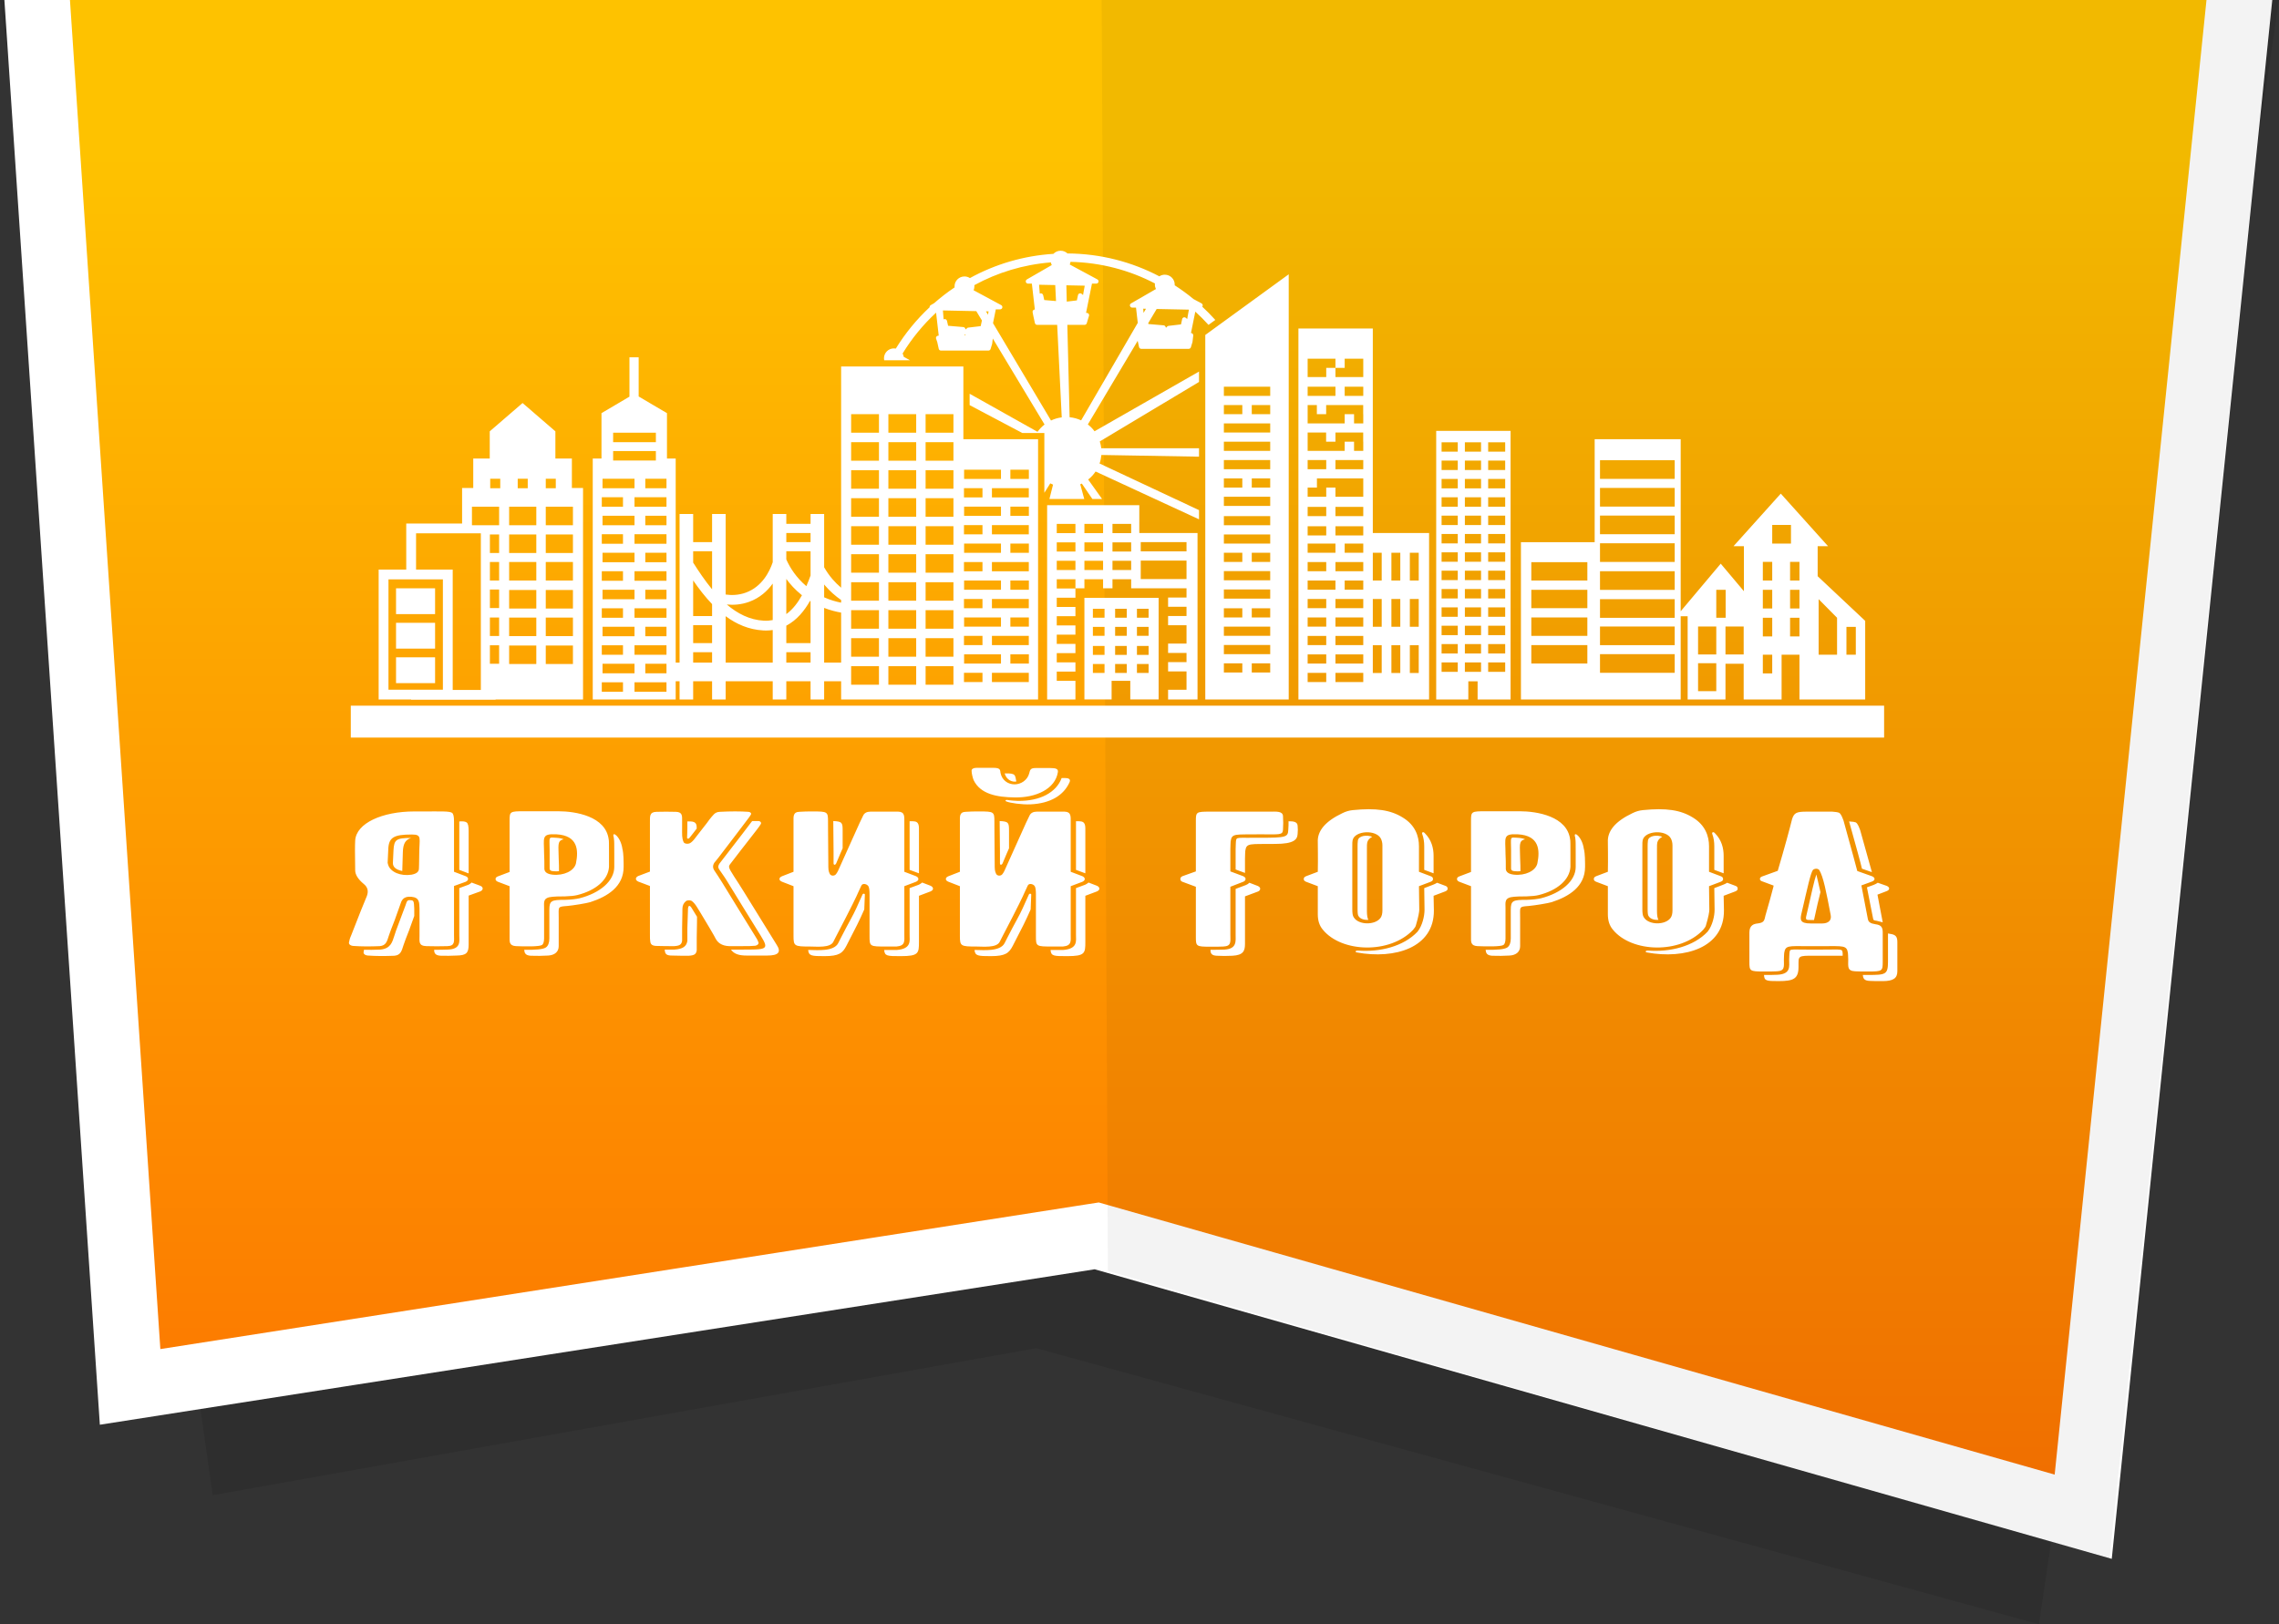 <svg width="209" height="149" viewBox="0 0 209 149" fill="none" xmlns="http://www.w3.org/2000/svg">
<rect x="0" y="0" width="209" height="149" fill="#333333" stroke="none"/>
<path d="M19.507 137.159L0 0H209L186.985 149L95.025 123.673L19.507 137.159Z" fill="black" fill-opacity="0.1"/>
<path d="M11.931 127.225L3.208 -3H205.675L191.045 139.135L101.209 113.551L100.576 113.371L99.924 113.472L11.931 127.225Z" fill="url(#paint0_linear_1273_22953)" stroke="white" stroke-width="6"/>
<path d="M193.458 143L101.602 116.587L101 -6H209L193.458 143Z" fill="black" fill-opacity="0.05"/>
<path fill-rule="evenodd" clip-rule="evenodd" d="M81.085 33.048C81.073 32.989 81.067 32.927 81.067 32.864C81.067 32.364 81.475 31.959 81.977 31.959C82.037 31.959 82.096 31.964 82.153 31.975C83.013 30.577 84.057 29.303 85.251 28.186C85.245 28.108 85.284 28.033 85.355 27.992L85.66 27.815C86.255 27.292 86.884 26.807 87.544 26.363C87.54 26.331 87.539 26.299 87.539 26.266C87.539 25.765 87.946 25.36 88.449 25.36C88.633 25.36 88.805 25.414 88.948 25.508C91.243 24.247 93.84 23.462 96.603 23.287C96.769 23.11 97.006 23 97.268 23C97.511 23 97.733 23.095 97.896 23.25C100.936 23.269 103.801 24.025 106.319 25.348C106.463 25.254 106.634 25.199 106.819 25.199C107.322 25.199 107.73 25.605 107.73 26.106C107.73 26.127 107.729 26.149 107.727 26.171C108.329 26.559 108.907 26.982 109.457 27.436L110.186 27.828C110.271 27.874 110.313 27.968 110.289 28.061C110.282 28.088 110.271 28.112 110.255 28.133C110.673 28.52 111.072 28.926 111.452 29.35L110.828 29.803C110.445 29.379 110.041 28.973 109.618 28.588L109.22 30.55L109.227 30.55C109.287 30.551 109.339 30.575 109.379 30.621C109.419 30.667 109.436 30.721 109.429 30.781L109.363 31.341C109.362 31.353 109.36 31.366 109.357 31.378C109.356 31.384 109.354 31.389 109.353 31.393L109.214 31.853C109.187 31.942 109.108 32 109.015 32H104.663C104.564 32 104.481 31.934 104.459 31.838L104.333 31.266L99.763 38.936C99.996 39.116 100.203 39.326 100.378 39.562L109.958 34.084V35.038L100.859 40.493C100.923 40.694 100.969 40.904 100.993 41.12H109.958V41.892L101.002 41.737C100.979 42.009 100.924 42.271 100.838 42.52L109.958 46.796V47.639L100.473 43.254C100.287 43.533 100.057 43.782 99.794 43.99L101.066 45.772H100.177L99.21 44.36C99.163 44.383 99.115 44.405 99.067 44.426L99.433 45.772H96.24L96.571 44.457C96.484 44.422 96.399 44.383 96.317 44.341L95.774 45.206V44.004L95.778 43.997L95.774 43.994V39.72H93.753L88.922 37.164V36.12L95.148 39.612C95.33 39.359 95.547 39.133 95.793 38.941L91.046 31.056L90.993 31.501C90.992 31.514 90.99 31.526 90.987 31.539C90.986 31.544 90.984 31.549 90.983 31.554L90.844 32.013C90.817 32.102 90.738 32.16 90.645 32.16H86.292C86.194 32.16 86.11 32.094 86.089 31.998L85.952 31.378L85.845 31.07C85.822 31.005 85.832 30.94 85.871 30.883C85.91 30.827 85.969 30.796 86.038 30.795L86.088 30.794L85.845 28.681C84.657 29.78 83.622 31.041 82.775 32.428C82.826 32.52 82.861 32.621 82.877 32.728L83.446 33.048H81.085ZM167.108 87.109H165.714C164.051 87.109 164.158 87.021 164.105 87.444C164.105 87.532 164.078 87.797 164.078 88.008C164.078 88.643 164.266 89.348 163.005 89.418C162.71 89.436 162.308 89.436 161.772 89.436C161.799 89.982 161.986 90 163.113 90C164.48 90 164.936 89.788 164.936 88.696V88.308C164.936 87.585 165.097 87.674 167.055 87.674H168.985V87.444C168.932 87.021 169.012 87.109 167.108 87.109ZM172.659 88.22V85.541C172.659 85.03 172.498 84.853 171.989 84.783C171.533 84.713 171.345 84.589 171.292 84.29L170.702 81.223L171.667 80.87C171.801 80.817 171.908 80.747 171.908 80.623C171.908 80.518 171.801 80.43 171.667 80.377L170.326 79.901C170.299 79.76 169.87 78.209 169.066 75.283C168.958 75.001 168.851 74.684 168.664 74.56C168.529 74.507 168.315 74.472 168.02 74.455H165.687C164.748 74.455 164.534 74.56 164.346 75.142C164.105 76.111 163.676 77.698 163.032 79.883L161.664 80.377C161.477 80.43 161.396 80.518 161.396 80.623C161.396 80.747 161.477 80.817 161.664 80.87L162.657 81.24C162.657 81.258 162.63 81.311 162.63 81.364C162.496 81.875 162.201 82.985 161.906 83.972C161.799 84.466 161.772 84.642 161.182 84.713C160.86 84.748 160.431 84.853 160.431 85.541V88.22C160.431 89.084 160.458 89.119 161.772 89.119C162.308 89.119 162.684 89.119 162.952 89.101C163.703 89.066 163.595 88.678 163.595 88.008C163.595 87.779 163.622 87.462 163.622 87.427C163.729 86.704 164.024 86.792 165.714 86.792H167.108C169.066 86.792 169.361 86.704 169.468 87.427C169.468 87.462 169.495 87.779 169.495 88.008C169.495 88.678 169.388 89.066 170.138 89.101C170.407 89.119 170.782 89.119 171.318 89.119C172.632 89.119 172.659 89.084 172.659 88.22ZM167.108 84.713H166.062C165.017 84.713 165.07 84.342 165.231 83.69C165.767 81.381 166.036 80.13 166.25 79.813C166.357 79.689 166.679 79.619 166.84 79.813C167.215 80.43 167.484 81.822 167.886 83.937C167.993 84.448 167.645 84.713 167.108 84.713ZM165.714 83.743C165.553 84.378 165.553 84.395 166.062 84.395H166.357C166.599 83.302 166.786 82.439 166.947 81.84C166.786 81.082 166.625 80.465 166.572 80.218C166.384 80.729 166.143 81.875 165.714 83.743ZM171.211 81.399L171.774 84.254C171.801 84.413 171.828 84.43 172.096 84.466L172.659 84.607L172.176 82.069L173.008 81.751C173.142 81.698 173.249 81.628 173.249 81.505C173.249 81.399 173.142 81.311 173.008 81.258L172.203 80.976C172.016 81.117 171.721 81.223 171.211 81.399ZM173.33 85.664C173.249 85.647 173.196 85.647 173.142 85.629V88.22C173.142 89.401 172.927 89.436 171.318 89.436H170.836C170.862 89.771 170.97 89.965 171.479 89.982C171.747 90 172.123 90 172.659 90C173.625 90 174 89.736 174 89.101V86.422C174 85.911 173.839 85.735 173.33 85.664ZM170.192 75.442C170.085 75.406 169.951 75.371 169.575 75.353C170.246 77.751 170.648 79.213 170.755 79.689L171.667 80.007L170.594 76.164C170.487 75.882 170.38 75.565 170.192 75.442ZM156.194 85.294C156.328 85.135 156.436 84.994 156.462 84.836C156.677 84.113 156.757 83.655 156.757 83.461L156.73 81.293L157.803 80.888C157.964 80.817 158.018 80.747 158.018 80.641C158.018 80.518 157.964 80.43 157.803 80.377L156.73 79.971V77.627C156.73 76.693 156.382 75.688 155.256 75.001C154.129 74.296 152.789 74.102 150.67 74.314C150.321 74.349 150.026 74.437 149.705 74.596C148.149 75.336 147.398 76.217 147.452 77.257C147.452 77.751 147.479 78.685 147.452 79.971L146.379 80.377C146.219 80.447 146.165 80.518 146.165 80.641C146.165 80.747 146.219 80.817 146.379 80.888L147.452 81.293V83.866C147.452 84.43 147.586 84.889 147.908 85.276C149.624 87.391 154.076 87.532 156.194 85.294ZM150.751 84.148C150.643 84.007 150.616 83.743 150.616 83.391V77.645C150.616 77.363 150.616 77.186 150.643 77.081C150.831 76.182 152.815 76.076 153.244 76.94C153.325 77.116 153.378 77.31 153.378 77.557V83.514C153.378 83.796 153.325 84.025 153.218 84.184C152.735 84.889 151.18 84.871 150.751 84.148ZM151.957 83.602V77.856C151.957 77.574 151.957 77.398 151.984 77.292C152.038 77.063 152.199 76.887 152.44 76.763C151.984 76.57 151.18 76.64 151.126 77.116C151.099 77.363 151.099 77.433 151.099 77.645V83.391C151.099 83.761 151.126 83.955 151.18 84.025C151.34 84.307 151.743 84.413 152.091 84.378C152.011 84.254 151.957 83.972 151.957 83.602ZM158.071 80.112V78.508C158.071 77.803 157.884 77.046 157.267 76.429C157.133 76.27 156.972 76.341 157.025 76.499C157.16 76.852 157.213 77.239 157.213 77.627V79.795L158.071 80.112ZM159.144 81.258L158.393 80.976C158.286 81.046 158.179 81.099 158.045 81.152L157.213 81.469L157.24 83.461C157.24 84.007 157.052 84.906 156.596 85.47C155.309 86.828 153.137 87.356 151.126 87.198C150.911 87.18 150.831 87.339 151.045 87.374C154.505 88.008 158.125 86.951 158.098 83.514L158.071 82.174L159.144 81.769C159.305 81.699 159.358 81.628 159.358 81.522C159.358 81.399 159.305 81.311 159.144 81.258ZM138.576 79.707C138.603 79.848 138.683 79.901 138.925 79.918C139.086 79.936 139.273 79.936 139.434 79.918C139.434 79.125 139.434 79.689 139.407 78.773C139.407 77.609 139.22 77.116 139.863 76.993C139.675 76.904 139.434 76.869 139.166 76.852C138.415 76.816 138.576 76.711 138.576 78.015V79.707ZM144.69 76.64C144.502 76.464 144.395 76.499 144.422 76.675C144.449 76.781 144.476 76.887 144.476 76.993C144.502 77.134 144.502 77.469 144.502 78.332V79.531C144.502 80.817 143.189 81.928 141.311 82.403C140.989 82.474 140.587 82.527 140.024 82.545H139.997C138.737 82.545 138.549 82.615 138.549 83.461V86.087C138.549 86.475 138.442 86.775 138.227 86.916C137.959 87.092 137.289 87.145 136.243 87.127C136.27 87.427 136.35 87.638 136.833 87.674C137.396 87.691 137.932 87.691 138.442 87.656C139.032 87.621 139.407 87.321 139.407 86.792V84.201C139.407 83.161 139.273 83.179 140.185 83.109C140.775 83.056 141.955 82.862 142.304 82.756C143.886 82.245 145.361 81.329 145.361 79.531V79.213C145.361 78.385 145.28 77.944 145.253 77.891C145.173 77.31 144.931 76.869 144.69 76.64ZM137.879 86.686C137.986 86.616 138.066 86.404 138.066 86.087V83.32C138.066 82.756 137.932 82.333 138.844 82.263C138.978 82.245 139.381 82.227 139.997 82.227C140.48 82.21 140.855 82.174 141.124 82.104C142.813 81.681 143.939 80.712 144.02 79.531V78.332C144.02 77.504 144.02 77.063 143.993 77.01C143.725 74.878 140.963 74.419 139.354 74.419H137.825H136.27C134.929 74.419 134.902 74.437 134.902 75.301V79.989L133.83 80.394C133.696 80.447 133.615 80.518 133.615 80.641C133.615 80.747 133.696 80.835 133.83 80.888L134.902 81.293V85.946C134.902 86.369 134.849 86.757 135.492 86.792C136.323 86.828 137.637 86.845 137.879 86.686ZM139.193 76.534C141.177 76.64 141.231 77.997 140.989 79.196C140.829 79.901 139.863 80.341 138.844 80.236C138.362 80.183 138.12 80.007 138.093 79.725C138.093 78.597 138.093 79.319 138.066 78.314C138.066 76.852 137.772 76.464 139.193 76.534ZM129.593 85.294C129.727 85.135 129.834 84.994 129.861 84.836C130.076 84.113 130.156 83.655 130.156 83.461L130.129 81.293L131.202 80.888C131.363 80.817 131.416 80.747 131.416 80.641C131.416 80.518 131.363 80.43 131.202 80.377L130.129 79.971V77.627C130.129 76.693 129.78 75.688 128.654 75.001C127.528 74.296 126.187 74.102 124.069 74.314C123.72 74.349 123.425 74.437 123.103 74.596C121.548 75.336 120.797 76.217 120.851 77.257C120.851 77.751 120.878 78.685 120.851 79.971L119.778 80.377C119.617 80.447 119.564 80.518 119.564 80.641C119.564 80.747 119.617 80.817 119.778 80.888L120.851 81.293V83.866C120.851 84.43 120.985 84.889 121.307 85.276C123.023 87.391 127.474 87.532 129.593 85.294ZM124.149 84.148C124.042 84.007 124.015 83.743 124.015 83.391V77.645C124.015 77.363 124.015 77.186 124.042 77.081C124.23 76.182 126.214 76.076 126.643 76.94C126.724 77.116 126.777 77.31 126.777 77.557V83.514C126.777 83.796 126.724 84.025 126.616 84.184C126.133 84.889 124.578 84.871 124.149 84.148ZM132.543 81.258L131.792 80.976C131.684 81.046 131.577 81.099 131.443 81.152L130.612 81.469L130.639 83.461C130.639 84.007 130.451 84.906 129.995 85.47C128.708 86.828 126.536 87.356 124.525 87.198C124.31 87.18 124.23 87.339 124.444 87.374C127.903 88.008 131.524 86.951 131.497 83.514L131.47 82.174L132.543 81.769C132.703 81.699 132.757 81.628 132.757 81.522C132.757 81.399 132.703 81.311 132.543 81.258ZM131.47 80.112V78.508C131.47 77.803 131.282 77.046 130.665 76.429C130.531 76.27 130.37 76.341 130.424 76.499C130.558 76.852 130.612 77.239 130.612 77.627V79.795L131.47 80.112ZM125.356 83.602V77.856C125.356 77.574 125.356 77.398 125.383 77.292C125.436 77.063 125.597 76.887 125.839 76.763C125.383 76.57 124.578 76.64 124.525 77.116C124.498 77.363 124.498 77.433 124.498 77.645V83.391C124.498 83.761 124.525 83.955 124.578 84.025C124.739 84.307 125.141 84.413 125.49 84.378C125.409 84.254 125.356 83.972 125.356 83.602ZM118.169 75.336C118.169 75.583 118.169 75.847 118.143 76.129C118.116 76.781 117.955 76.852 115.595 76.852C113.423 76.887 113.396 76.728 113.342 77.186C113.342 77.328 113.316 77.539 113.316 77.874V79.76L114.174 80.077V78.755C114.174 78.403 114.201 78.174 114.201 78.05C114.308 77.292 114.63 77.451 116.936 77.416C118.679 77.416 118.974 77.01 119.001 76.499C119.027 76.076 119.027 76.164 119.001 75.741C118.974 75.371 118.598 75.336 118.169 75.336ZM115.354 81.275L114.576 80.976C114.496 81.064 114.388 81.135 114.254 81.188L113.316 81.54V85.717C113.316 86.334 113.45 87.039 112.297 87.109C111.868 87.127 111.438 87.127 111.009 87.127C111.009 87.444 111.09 87.656 111.599 87.674C112.243 87.691 112.323 87.709 113.021 87.674C114.013 87.621 114.174 87.233 114.174 86.598V82.227L115.354 81.787C115.488 81.734 115.568 81.646 115.568 81.522C115.568 81.416 115.488 81.346 115.354 81.275ZM112.189 86.828C112.94 86.792 112.833 86.404 112.833 85.735V81.346L114.013 80.888C114.147 80.835 114.227 80.747 114.227 80.623C114.227 80.518 114.147 80.447 114.013 80.377L112.833 79.936V77.874C112.833 77.521 112.86 77.292 112.86 77.169C112.967 76.411 113.289 76.57 115.595 76.534C117.338 76.534 117.633 76.623 117.66 76.111C117.687 75.688 117.687 75.283 117.66 74.86C117.633 74.384 117.016 74.455 116.426 74.455H110.929C109.722 74.455 109.669 74.49 109.669 75.283V79.936L108.435 80.377C108.301 80.447 108.247 80.518 108.247 80.623C108.247 80.747 108.301 80.835 108.435 80.888L109.669 81.346V85.946C109.669 86.81 109.695 86.845 111.009 86.845C111.546 86.845 111.921 86.845 112.189 86.828ZM91.112 70.436H90.174H89.557C89.262 70.436 89.101 70.542 89.101 70.701C89.101 70.947 89.209 71.37 89.289 71.564C89.906 72.851 91.434 73.133 93.07 73.15C95.001 73.186 96.771 72.375 97.012 70.841C97.066 70.542 96.851 70.454 96.315 70.454H94.974C94.491 70.454 94.465 70.63 94.384 70.947C94.223 71.564 93.633 71.952 93.043 71.952C92.427 71.952 91.89 71.564 91.756 70.912C91.703 70.683 91.81 70.436 91.112 70.436ZM94.518 73.785C96.342 73.697 97.549 72.957 98.085 71.758C98.219 71.458 97.978 71.37 97.656 71.37H97.361C96.878 72.692 95.376 73.503 93.338 73.468C93.231 73.468 92.614 73.432 92.346 73.379C92.239 73.362 92.132 73.468 92.293 73.52C92.614 73.662 93.714 73.82 94.518 73.785ZM94.357 82.051L93.794 83.302C93.526 83.919 93.016 84.765 92.4 85.981L92.132 86.51C91.729 87.321 90.12 87.145 89.53 87.145H89.37C89.423 87.691 89.691 87.709 90.871 87.709C92.212 87.709 92.534 87.427 92.882 86.757C93.741 85.1 94.089 84.413 94.518 83.426L94.572 82.069C94.572 81.963 94.411 81.945 94.357 82.051ZM91.944 79.196L92.346 78.244L92.534 77.821V76.217C92.534 75.477 92.507 75.353 91.676 75.318L91.703 78.191V79.196C91.703 79.372 91.864 79.372 91.944 79.196ZM98.675 75.336V79.795L99.533 80.112V76.323C99.533 75.776 99.587 75.336 98.97 75.336H98.675ZM93.204 71.688C93.07 71.141 93.231 70.912 92.132 70.947C92.319 71.599 92.882 71.758 93.204 71.688ZM100.606 81.258L99.828 80.958C99.747 81.029 99.64 81.099 99.533 81.152L98.675 81.469V85.752C98.675 86.299 98.862 87.039 97.495 87.145H96.342C96.395 87.709 96.61 87.709 97.87 87.709C99.506 87.709 99.533 87.444 99.533 86.404V82.174L100.606 81.769C100.74 81.699 100.82 81.628 100.82 81.522C100.82 81.399 100.74 81.329 100.606 81.258ZM97.468 86.828C98.299 86.757 98.192 86.316 98.192 85.752V81.293L99.265 80.888C99.399 80.817 99.479 80.747 99.479 80.641C99.479 80.518 99.399 80.447 99.265 80.377L98.192 79.971V75.442C98.192 74.895 98.246 74.472 97.629 74.455H95.081C94.76 74.455 94.518 74.578 94.411 74.825C94.357 74.948 94.25 75.177 94.089 75.495L92.105 79.901C92.051 80.007 91.998 80.095 91.944 80.165C91.81 80.377 91.461 80.377 91.354 80.165C91.22 79.883 91.22 79.76 91.22 79.178C91.193 76.552 91.193 75.265 91.193 75.336C91.193 74.472 91.139 74.437 89.825 74.437C89.37 74.437 88.94 74.437 88.538 74.472C87.975 74.49 88.029 74.93 88.029 75.336V79.971L86.983 80.377C86.822 80.447 86.742 80.518 86.742 80.641C86.742 80.747 86.822 80.817 86.983 80.888L88.029 81.293V85.858C88.029 86.792 88.109 86.828 89.53 86.828C90.174 86.828 91.381 86.969 91.676 86.404C91.729 86.281 91.81 86.14 91.944 85.876C93.392 83.109 93.848 82.139 93.955 81.875C94.062 81.663 94.143 81.452 94.25 81.24C94.357 80.994 94.76 81.082 94.894 81.293C94.974 81.434 95.001 81.681 95.001 82.051V85.876C95.001 86.828 95.028 86.828 96.529 86.828H97.468ZM76.686 79.196L77.088 78.244L77.276 77.821V76.217C77.276 75.477 77.249 75.353 76.418 75.318L76.444 78.191V79.196C76.444 79.372 76.605 79.372 76.686 79.196ZM83.417 75.336V79.795L84.275 80.112V76.323C84.275 75.776 84.329 75.336 83.712 75.336H83.417ZM85.347 81.258L84.57 80.958C84.489 81.029 84.382 81.099 84.275 81.152L83.417 81.469V85.752C83.417 86.299 83.604 87.039 82.237 87.145H81.084C81.137 87.709 81.352 87.709 82.612 87.709C84.248 87.709 84.275 87.444 84.275 86.404V82.174L85.347 81.769C85.482 81.699 85.562 81.628 85.562 81.522C85.562 81.399 85.482 81.329 85.347 81.258ZM79.099 82.051L78.536 83.302C78.268 83.919 77.758 84.765 77.142 85.981L76.874 86.51C76.471 87.321 74.862 87.145 74.272 87.145H74.112C74.165 87.691 74.433 87.709 75.613 87.709C76.954 87.709 77.276 87.427 77.624 86.757C78.483 85.1 78.831 84.413 79.26 83.426L79.314 82.069C79.314 81.963 79.153 81.945 79.099 82.051ZM82.21 86.828C83.041 86.757 82.934 86.316 82.934 85.752V81.293L84.007 80.888C84.141 80.817 84.221 80.747 84.221 80.641C84.221 80.518 84.141 80.447 84.007 80.377L82.934 79.971V75.442C82.934 74.895 82.988 74.472 82.371 74.455H79.823C79.501 74.455 79.26 74.578 79.153 74.825C79.099 74.948 78.992 75.177 78.831 75.495L76.847 79.901C76.793 80.007 76.739 80.095 76.686 80.165C76.552 80.377 76.203 80.377 76.096 80.165C75.962 79.883 75.962 79.76 75.962 79.178C75.935 76.552 75.935 75.265 75.935 75.336C75.935 74.472 75.881 74.437 74.567 74.437C74.112 74.437 73.682 74.437 73.28 74.472C72.717 74.49 72.771 74.93 72.771 75.336V79.971L71.725 80.377C71.564 80.447 71.483 80.518 71.483 80.641C71.483 80.747 71.564 80.817 71.725 80.888L72.771 81.293V85.858C72.771 86.792 72.851 86.828 74.272 86.828C74.916 86.828 76.123 86.969 76.418 86.404C76.471 86.281 76.552 86.14 76.686 85.876C78.134 83.109 78.59 82.139 78.697 81.875C78.804 81.663 78.885 81.452 78.992 81.24C79.099 80.994 79.501 81.082 79.636 81.293C79.716 81.434 79.743 81.681 79.743 82.051V85.876C79.743 86.828 79.77 86.828 81.271 86.828H82.21ZM63.036 75.353V76.006C63.036 76.323 63.01 76.64 63.01 76.834C63.01 76.957 63.144 76.975 63.224 76.869C63.412 76.623 63.761 76.2 63.895 76.006C63.895 75.653 63.868 75.371 63.331 75.353H63.036ZM67.89 86.792C68.722 86.792 68.829 86.792 69.258 86.757C69.472 86.722 69.606 86.581 69.553 86.44C69.499 86.281 69.419 86.122 69.311 85.964C68.212 84.201 67.193 82.527 66.228 80.958C65.959 80.518 65.718 80.165 65.53 79.883C65.343 79.619 65.343 79.354 65.557 79.072C65.53 79.125 65.638 78.984 65.906 78.649C67.273 76.852 68.158 75.706 68.507 75.23C68.641 75.054 68.775 74.878 68.856 74.737C68.936 74.613 68.829 74.49 68.641 74.472C67.89 74.419 67.005 74.419 66.013 74.472C65.53 74.49 65.396 74.79 65.075 75.16C64.941 75.336 64.753 75.618 64.431 76.006C64.163 76.358 63.948 76.64 63.787 76.834C63.6 77.098 63.412 77.275 63.278 77.345C63.063 77.451 62.742 77.398 62.688 77.239C62.527 76.869 62.554 76.552 62.554 76.006V75.301C62.554 74.878 62.607 74.49 61.991 74.472C61.374 74.455 60.784 74.455 60.194 74.472C59.55 74.49 59.604 74.895 59.604 75.442V79.954L58.531 80.359C58.397 80.43 58.317 80.5 58.317 80.623C58.317 80.729 58.397 80.8 58.531 80.87L59.604 81.275V85.7C59.604 86.017 59.604 86.228 59.631 86.334C59.658 86.651 59.819 86.775 60.274 86.775C60.784 86.792 61.32 86.792 61.83 86.792C62.339 86.757 62.5 86.651 62.554 86.299V85.118C62.581 83.937 62.581 83.355 62.581 83.391C62.581 83.073 62.688 82.844 62.902 82.668C63.036 82.562 63.331 82.562 63.465 82.668C63.6 82.774 63.761 82.95 63.921 83.214C64.029 83.373 64.404 84.007 65.048 85.083C65.423 85.717 65.611 86.052 65.638 86.122C65.906 86.616 66.415 86.828 67.139 86.792H67.89ZM68.239 81.84C67.971 81.399 67.515 80.694 67.327 80.412C66.764 79.513 66.764 79.513 67.032 79.178C68.4 77.38 69.07 76.57 69.419 76.094C69.553 75.917 69.687 75.741 69.767 75.6C69.848 75.477 69.74 75.318 69.553 75.318H68.99L68.936 75.371C68.453 76.023 68.212 76.323 65.986 79.213C65.852 79.407 65.825 79.566 65.959 79.76C66.147 80.042 66.415 80.394 66.683 80.835C67.649 82.403 68.668 84.078 69.767 85.84C70.572 87.145 70.33 87.109 67.89 87.109H67.032C67.327 87.532 67.81 87.656 68.48 87.656H70.357C71.403 87.656 71.671 87.339 71.215 86.651C70.116 84.889 69.204 83.408 68.239 81.84ZM63.117 83.214C63.09 83.302 63.09 83.391 63.09 83.514L63.036 85.118V86.316C62.956 86.828 62.607 87.057 61.856 87.109H60.945C60.972 87.145 60.972 87.18 60.972 87.215C60.998 87.532 61.159 87.656 61.615 87.656C62.125 87.674 62.661 87.674 63.171 87.674C63.68 87.638 63.841 87.532 63.895 87.18V85.999C63.921 84.836 63.921 84.254 63.921 84.272V84.096L63.412 83.267C63.251 83.02 63.144 83.091 63.117 83.214ZM56.52 76.64C56.333 76.464 56.225 76.499 56.252 76.675C56.279 76.781 56.306 76.887 56.306 76.993C56.333 77.134 56.333 77.469 56.333 78.332V79.531C56.333 80.817 55.019 81.928 53.141 82.403C52.82 82.474 52.417 82.527 51.854 82.545H51.827C50.567 82.545 50.379 82.615 50.379 83.461V86.087C50.379 86.475 50.272 86.775 50.057 86.916C49.789 87.092 49.119 87.145 48.073 87.127C48.1 87.427 48.18 87.638 48.663 87.674C49.226 87.691 49.763 87.691 50.272 87.656C50.862 87.621 51.237 87.321 51.237 86.792V84.201C51.237 83.161 51.103 83.179 52.015 83.109C52.605 83.056 53.785 82.862 54.133 82.756C55.716 82.245 57.191 81.329 57.191 79.531V79.213C57.191 78.385 57.11 77.944 57.083 77.891C57.003 77.31 56.762 76.869 56.52 76.64ZM49.709 86.686C49.816 86.616 49.897 86.404 49.897 86.087V83.32C49.897 82.756 49.763 82.333 50.674 82.263C50.808 82.245 51.211 82.227 51.827 82.227C52.31 82.21 52.685 82.174 52.954 82.104C54.643 81.681 55.769 80.712 55.85 79.531V78.332C55.85 77.504 55.85 77.063 55.823 77.01C55.555 74.878 52.793 74.419 51.184 74.419H49.655H48.1C46.759 74.419 46.732 74.437 46.732 75.301V79.989L45.66 80.394C45.526 80.447 45.445 80.518 45.445 80.641C45.445 80.747 45.526 80.835 45.66 80.888L46.732 81.293V85.946C46.732 86.369 46.679 86.757 47.322 86.792C48.154 86.828 49.468 86.845 49.709 86.686ZM51.023 76.534C53.007 76.64 53.061 77.997 52.82 79.196C52.659 79.901 51.693 80.341 50.674 80.236C50.192 80.183 49.95 80.007 49.923 79.725C49.923 78.597 49.923 79.319 49.897 78.314C49.897 76.852 49.602 76.464 51.023 76.534ZM50.406 79.707C50.433 79.848 50.513 79.901 50.755 79.918C50.916 79.936 51.103 79.936 51.264 79.918C51.264 79.125 51.264 79.689 51.237 78.773C51.237 77.609 51.05 77.116 51.693 76.993C51.506 76.904 51.264 76.869 50.996 76.852C50.245 76.816 50.406 76.711 50.406 78.015V79.707ZM42.12 75.353V79.795L42.951 80.112H42.978V76.235C42.978 75.794 42.925 75.53 42.79 75.442C42.63 75.336 42.415 75.336 42.12 75.353ZM41.02 86.792C41.745 86.775 41.637 86.352 41.637 85.77V81.275L42.71 80.888C42.844 80.817 42.925 80.747 42.925 80.623C42.925 80.518 42.844 80.43 42.71 80.377L41.637 79.971V75.353C41.637 74.913 41.584 74.648 41.45 74.56C41.208 74.402 40.431 74.437 38.875 74.437H37.99C35.067 74.437 32.654 75.512 32.573 77.116C32.547 77.592 32.547 78.209 32.573 79.83C32.573 80.236 32.842 80.659 33.351 81.082C33.727 81.381 33.807 81.751 33.646 82.192C33.405 82.756 32.922 83.955 32.198 85.823C32.091 86.052 32.037 86.263 32.01 86.422C31.957 86.598 32.117 86.757 32.413 86.775C33.136 86.828 33.941 86.828 34.826 86.792C35.416 86.739 35.496 86.334 35.657 85.84C35.738 85.576 35.925 85.1 36.194 84.413L36.703 82.985C36.81 82.65 36.944 82.192 37.722 82.263C38.5 82.333 38.446 82.809 38.473 83.355V85.84C38.473 86.369 38.366 86.775 39.117 86.792C39.733 86.81 40.377 86.81 41.02 86.792ZM38.446 78.367C38.446 79.143 38.419 79.636 38.419 79.672C38.419 79.971 38.205 80.147 37.749 80.236C36.757 80.394 35.818 80.007 35.604 79.354C35.577 79.249 35.55 79.178 35.55 79.143L35.604 77.98C35.63 76.816 36.086 76.552 37.776 76.552C38.741 76.552 38.446 76.904 38.446 78.367ZM36.086 77.997L36.033 79.125C36.006 79.531 36.301 79.777 36.891 79.901L36.944 78.156C36.971 77.416 37.159 77.046 37.695 76.869C36.328 76.869 36.14 77.028 36.086 77.997ZM37.668 82.58C37.373 82.545 37.32 82.615 37.186 83.056L36.65 84.483C36.381 85.171 36.22 85.647 36.14 85.911C35.979 86.387 35.845 87.021 34.88 87.109C34.316 87.127 33.834 87.145 33.378 87.127C33.378 87.198 33.351 87.25 33.351 87.303C33.297 87.48 33.458 87.638 33.753 87.656C34.477 87.709 35.282 87.709 36.167 87.674C36.757 87.621 36.837 87.215 36.998 86.722C37.078 86.457 37.266 85.981 37.534 85.294L37.99 84.025V83.355C37.963 82.668 37.937 82.597 37.668 82.58ZM44.051 81.258L43.246 80.958C43.193 81.029 43.085 81.099 42.978 81.152L42.12 81.469V85.77C42.12 86.334 42.308 87.074 41.047 87.109C40.645 87.127 40.216 87.127 39.814 87.127C39.814 87.444 39.921 87.656 40.457 87.674C41.074 87.691 41.235 87.674 41.879 87.656C42.764 87.638 42.978 87.427 42.978 86.651V82.157L44.051 81.769C44.185 81.699 44.265 81.628 44.265 81.505C44.265 81.399 44.185 81.311 44.051 81.258ZM106.254 64.16V54.839H99.448V64.16H101.942V62.455H103.655V64.16H106.254ZM101.293 61.731H100.225V60.912H101.293V61.731ZM101.293 60.074H100.225V59.254H101.293V60.074ZM101.293 58.323H100.225V57.504H101.293V58.323ZM101.293 56.665H100.225V55.846H101.293V56.665ZM103.332 61.731H102.264V60.912H103.332V61.731ZM103.332 60.074H102.264V59.254H103.332V60.074ZM103.332 58.323H102.264V57.504H103.332V58.323ZM103.332 56.665H102.264V55.846H103.332V56.665ZM104.266 55.846H105.334V56.665H104.266V55.846ZM104.266 57.504H105.334V58.323H104.266V57.504ZM104.266 59.254H105.334V60.074H104.266V59.254ZM104.266 60.912H105.334V61.731H104.266V60.912ZM134.655 62.499H135.506V64.167H138.531V39.524H131.709V64.167H134.655V62.499ZM136.475 40.571H138.036V41.435H136.475V40.571ZM136.475 42.254H138.036V43.117H136.475V42.254ZM136.475 43.937H138.036V44.8H136.475V43.937ZM136.475 45.62H138.036V46.483H136.475V45.62ZM136.475 47.302H138.036V48.166H136.475V47.302ZM136.475 48.985H138.036V49.849H136.475V48.985ZM136.475 50.668H138.036V51.531H136.475V50.668ZM136.475 52.35H138.036V53.214H136.475V52.35ZM136.475 54.033H138.036V54.897H136.475V54.033ZM136.475 55.716H138.036V56.579H136.475V55.716ZM136.475 57.399H138.036V58.262H136.475V57.399ZM136.475 59.081H138.036V59.945H136.475V59.081ZM136.475 60.764H138.036V61.628H136.475V60.764ZM134.339 40.571H135.822V41.435H134.339V40.571ZM134.339 42.254H135.822V43.117H134.339V42.254ZM134.339 43.937H135.822V44.8H134.339V43.937ZM134.339 45.62H135.822V46.483H134.339V45.62ZM134.339 47.302H135.822V48.166H134.339V47.302ZM134.339 48.985H135.822V49.849H134.339V48.985ZM134.339 50.668H135.822V51.531H134.339V50.668ZM134.339 52.35H135.822V53.214H134.339V52.35ZM134.339 54.033H135.822V54.897H134.339V54.033ZM134.339 55.716H135.822V56.579H134.339V55.716ZM134.339 57.399H135.822V58.262H134.339V57.399ZM134.339 59.081H135.822V59.945H134.339V59.081ZM133.687 61.628H132.204V60.764H133.687V61.628ZM133.687 59.945H132.204V59.081H133.687V59.945ZM133.687 58.262H132.204V57.399H133.687V58.262ZM133.687 56.579H132.204V55.716H133.687V56.579ZM133.687 54.897H132.204V54.033H133.687V54.897ZM133.687 53.214H132.204V52.35H133.687V53.214ZM133.687 51.531H132.204V50.668H133.687V51.531ZM133.687 49.849H132.204V48.985H133.687V49.849ZM133.687 48.166H132.204V47.302H133.687V48.166ZM133.687 46.483H132.204V45.62H133.687V46.483ZM133.687 44.8H132.204V43.937H133.687V44.8ZM133.687 43.117H132.204V42.254H133.687V43.117ZM133.687 41.435H132.204V40.571H133.687V41.435ZM134.339 60.764H135.822V61.628H134.339V60.764ZM154.131 64.167V56.531H154.769V64.167H158.239V60.887H159.907V64.167H159.929H160.285H163.385V60.06H165.023V64.167H166.024H166.692H171.051V56.953L166.692 52.857V50.104H167.645L163.31 45.281L158.976 50.104H159.929V54.234L157.803 51.707L154.131 56.072V40.292H146.242V49.739H139.48V64.167H146.242H154.131ZM169.331 57.503H170.191V60.06H169.331V57.503ZM166.781 54.962L168.471 56.67V60.06H166.781V54.962ZM165.023 58.382H164.163V56.67H165.023V58.382ZM165.023 55.818H164.163V54.106H165.023V55.818ZM165.023 53.255H164.163V51.542H165.023V53.255ZM162.525 48.152H164.245V49.864H162.525V48.152ZM161.664 51.542H162.525V53.255H161.664V51.542ZM161.664 54.106H162.525V55.818H161.664V54.106ZM161.664 56.67H162.525V58.382H161.664V56.67ZM161.664 60.06H162.525V61.773H161.664V60.06ZM159.907 60.035H158.239V57.471H159.907V60.035ZM157.394 54.106H158.254V56.67H157.394V54.106ZM155.725 57.471H157.394V60.035H155.725V57.471ZM155.725 60.837H157.394V63.401H155.725V60.837ZM146.731 42.218H153.582V43.93H146.731V42.218ZM146.731 44.757H153.582V46.469H146.731V44.757ZM146.731 47.296H153.582V49.008H146.731V47.296ZM146.731 49.835H153.582V51.547H146.731V49.835ZM146.731 52.398H153.582V54.111H146.731V52.398ZM146.731 54.962H153.582V56.675H146.731V54.962ZM146.731 57.471H153.582V59.184H146.731V57.471ZM146.731 60.008H153.582V61.72H146.731V60.008ZM145.571 60.864H140.432V59.179H145.571V60.864ZM145.571 58.328H140.432V56.642H145.571V58.328ZM145.571 55.791H140.432V54.106H145.571V55.791ZM145.571 53.255H140.432V51.569H145.571V53.255ZM131.057 64.167V48.894H125.896V30.136H119.074V64.167H125.896H131.057ZM129.292 50.708H130.107V53.255H129.292V50.708ZM129.292 54.948H130.107V57.495H129.292V54.948ZM129.292 59.188H130.107V61.735H129.292V59.188ZM127.601 50.708H128.417V53.255H127.601V50.708ZM127.601 54.948H128.417V57.495H127.601V54.948ZM127.601 59.188H128.417V61.735H127.601V59.188ZM125.896 50.708H126.711V53.255H125.896V50.708ZM125.896 54.948H126.711V57.495H125.896V54.948ZM125.896 59.188H126.711V61.735H125.896V59.188ZM119.92 35.472H122.47V36.314H119.92V35.472ZM119.92 42.203H121.625V43.045H119.92V42.203ZM119.92 46.501H121.625V47.343H119.92V46.501ZM119.92 48.276H121.625V49.117H119.92V48.276ZM119.92 49.867H122.47V50.708H119.92V49.867ZM119.92 51.561H121.625V52.402H119.92V51.561ZM119.92 53.255H122.47V54.096H119.92V53.255ZM121.625 62.565H119.92V61.724H121.625V62.565ZM121.625 60.871H119.92V60.03H121.625V60.871ZM121.625 59.177H119.92V58.336H121.625V59.177ZM121.625 57.483H119.92V56.642H121.625V57.483ZM121.625 55.79H119.92V54.948H121.625V55.79ZM125.021 62.565H122.47V61.724H125.021V62.565ZM125.021 60.871H122.47V60.03H125.021V60.871ZM125.021 59.177H122.47V58.336H125.021V59.177ZM125.021 57.483H122.47V56.642H125.021V57.483ZM125.021 55.79H122.47V54.948H125.021V55.79ZM125.021 54.096H123.316V53.255H125.021V54.096ZM125.021 52.402H122.47V51.561H125.021V52.402ZM125.021 50.708H123.316V49.867H125.021V50.708ZM125.021 49.117H122.47V48.276H125.021V49.117ZM125.021 47.343H122.47V46.501H125.021V47.343ZM125.021 44.727V45.569H122.47V44.727H121.625V45.569H119.92V44.727H120.772V43.886H125.021V44.727ZM125.021 43.045H122.47V42.203H125.021V43.045ZM125.021 41.362H124.176V40.52H123.316V41.362H119.92V40.52V39.679H121.614V40.52H122.47V39.679H125.014V40.52H125.021V41.362ZM125.021 38.838H124.176V37.996H123.316V38.838H119.92V37.996V37.155H120.765V37.996H121.618V37.155H125.014V37.996H125.021V38.838ZM125.021 36.314H123.316V35.472H125.021V36.314ZM125.021 33.745V34.587H122.47V33.745H121.625V34.587H119.92V33.745V32.904H122.47V33.745H123.316V32.904H125.021V33.745ZM118.185 25.162L110.533 30.727V64.167H118.185V25.162ZM112.238 37.155H113.929V37.996H112.238V37.155ZM112.238 43.886H113.929V44.727H112.238V43.886ZM112.238 50.708H113.929V51.55H112.238V50.708ZM112.238 55.801H113.929V56.642H112.238V55.801ZM113.929 61.691H112.238V60.849H113.929V61.691ZM116.487 61.691H114.796V60.849H116.487V61.691ZM116.487 60.008H112.238V59.166H116.487V60.008ZM116.487 58.325H112.238V57.483H116.487V58.325ZM116.487 56.642H114.796V55.801H116.487V56.642ZM116.487 54.915H112.238V54.074H116.487V54.915ZM116.487 53.232H112.238V52.391H116.487V53.232ZM116.487 51.55H114.796V50.708H116.487V51.55ZM116.487 49.867H112.238V49.026H116.487V49.867ZM116.487 48.184H112.238V47.343H116.487V48.184ZM116.487 46.41H112.238V45.569H116.487V46.41ZM116.487 44.727H114.796V43.886H116.487V44.727ZM116.487 43.045H112.238V42.203H116.487V43.045ZM116.487 41.362H112.238V40.52H116.487V41.362ZM116.487 39.679H112.238V38.838H116.487V39.679ZM116.487 37.996H114.796V37.155H116.487V37.996ZM116.487 36.314H112.238V35.472H116.487V36.314ZM98.625 62.454H96.912V61.607H98.625V60.76H96.912V59.913H98.625V59.067H96.912V58.22H98.625V57.373H96.912V56.526H98.625V55.679H96.912V54.832H98.625V53.985H96.912V53.138H98.625V53.966H99.448V53.138H101.16V53.966H102.022V53.138H103.735V53.966H107.122H108.812V54.813H107.122V55.66H108.812V56.507H107.122V57.353H108.812V59.036H107.122V59.894H108.812V60.741H107.122V61.593H108.812V63.276H107.122V64.167H109.821V48.894H104.482V46.344H96.029V64.167H98.625V62.454ZM104.614 49.731H108.812V50.578H104.614V49.731ZM104.614 52.272V51.425H108.812V52.272V53.119H104.614V52.272ZM102.022 48.057H103.735V48.904H102.022V48.057ZM102.022 49.751H103.735V50.597H102.022V49.751ZM102.022 51.444H103.735V52.291H102.022V51.444ZM99.448 48.057H101.16V48.904H99.448V48.057ZM99.448 49.751H101.16V50.597H99.448V49.751ZM99.448 51.444H101.16V52.291H99.448V51.444ZM96.912 48.057H98.625V48.904H96.912V48.057ZM96.912 49.751H98.625V50.597H96.912V49.751ZM96.912 51.444H98.625V52.291H96.912V51.444ZM61.966 62.492H62.322V64.167H63.568V62.492H65.303V64.167H66.549V62.492H70.864V64.167H72.11V62.492H74.334V64.167H75.58V62.492H77.137V64.167H88.348H95.199V40.292H88.348V33.62H77.137V53.912C76.855 53.675 76.593 53.417 76.352 53.137C76.058 52.796 75.8 52.428 75.58 52.038V47.152H74.334V48.056H72.11V47.152H70.864V51.577C70.581 52.42 69.901 53.814 68.399 54.362C67.715 54.612 67.059 54.611 66.549 54.538V47.152H65.303V49.731H63.568V47.152H62.322V60.78H61.966V42.063H61.166V37.9L58.57 36.37V32.778H57.725V36.387L55.16 37.9V42.063H54.359V64.167H61.966V62.492ZM94.348 62.568H90.967V61.721H94.348V62.568ZM91.796 46.477V47.324H88.415V46.477H91.796ZM90.967 45.63V44.783H94.348V45.63H90.967ZM90.967 48.17H94.348V49.017H90.967V48.17ZM91.796 49.864V50.711H88.415V49.864H91.796ZM90.967 51.558H94.348V52.405H90.967V51.558ZM91.796 53.252V54.099H88.415V53.252H91.796ZM90.967 54.946H94.348V55.792H90.967V54.946ZM91.796 56.639V57.486H88.415V56.639H91.796ZM90.967 58.333H94.348V59.18H90.967V58.333ZM91.796 60.027V60.874H88.415V60.027H91.796ZM94.354 60.874H92.658V60.027H94.354V60.874ZM94.354 57.486H92.658V56.639H94.354V57.486ZM94.354 54.099H92.658V53.252H94.354V54.099ZM94.354 50.711H92.658V49.864H94.354V50.711ZM94.354 47.324H92.658V46.477H94.354V47.324ZM92.658 43.089H94.354V43.936H92.658V43.089ZM88.415 43.089H91.796V43.936H88.415V43.089ZM88.403 44.783H90.1V45.63H88.403V44.783ZM88.403 48.17H90.1V49.017H88.403V48.17ZM88.403 51.558H90.1V52.405H88.403V51.558ZM88.403 54.946H90.1V55.792H88.403V54.946ZM88.403 58.333H90.1V59.18H88.403V58.333ZM88.403 61.721H90.1V62.568H88.403V61.721ZM84.884 37.996H87.436V39.694H84.884V37.996ZM84.884 40.565H87.436V42.262H84.884V40.565ZM84.884 43.133H87.436V44.831H84.884V43.133ZM84.884 45.702H87.436V47.399H84.884V45.702ZM84.884 48.27H87.436V49.968H84.884V48.27ZM84.884 50.838H87.436V52.536H84.884V50.838ZM84.884 53.407H87.436V55.104H84.884V53.407ZM84.884 55.975H87.436V57.673H84.884V55.975ZM84.884 58.544H87.436V60.241H84.884V58.544ZM84.884 61.112H87.436V62.809H84.884V61.112ZM81.47 37.996H84.021V39.694H81.47V37.996ZM81.47 40.565H84.021V42.262H81.47V40.565ZM81.47 43.133H84.021V44.831H81.47V43.133ZM81.47 45.702H84.021V47.399H81.47V45.702ZM81.47 48.27H84.021V49.968H81.47V48.27ZM81.47 50.838H84.021V52.536H81.47V50.838ZM81.47 53.407H84.021V55.104H81.47V53.407ZM81.47 55.975H84.021V57.673H81.47V55.975ZM81.47 58.544H84.021V60.241H81.47V58.544ZM81.47 61.112H84.021V62.809H81.47V61.112ZM78.055 37.996H80.607V39.694H78.055V37.996ZM78.055 40.565H80.607V42.262H78.055V40.565ZM78.055 43.133H80.607V44.831H78.055V43.133ZM78.055 45.702H80.607V47.399H78.055V45.702ZM78.055 48.27H80.607V49.968H78.055V48.27ZM78.055 50.838H80.607V52.536H78.055V50.838ZM78.055 53.407H80.607V55.104H78.055V53.407ZM78.055 55.975H80.607V57.673H78.055V55.975ZM78.055 58.544H80.607V60.241H78.055V58.544ZM78.055 61.112H80.607V62.809H78.055V61.112ZM75.58 53.614C75.609 53.65 75.638 53.686 75.668 53.721C76.099 54.222 76.593 54.664 77.137 55.041V55.284C76.693 55.199 76.154 55.051 75.58 54.794V53.614ZM75.58 55.766C76.162 55.991 76.699 56.121 77.137 56.196V60.78H75.58V55.766ZM72.11 48.894H74.334V49.731H72.11V48.894ZM72.11 50.569H74.334V52.794C74.23 53.078 74.104 53.414 73.949 53.771C73.007 52.974 72.442 52.066 72.11 51.322V50.569ZM72.11 53.108C72.464 53.594 72.91 54.086 73.47 54.543C73.495 54.564 73.52 54.582 73.546 54.602C73.188 55.252 72.723 55.889 72.11 56.333V53.108ZM72.11 57.394C73.089 56.884 73.784 56.005 74.284 55.121C74.3 55.131 74.317 55.143 74.334 55.153V58.994H72.11V57.394ZM72.11 59.831H74.334V60.78H72.11V59.831ZM68.709 55.204C69.688 54.847 70.379 54.206 70.864 53.532V56.881C70.608 56.931 70.336 56.953 70.043 56.937C68.743 56.866 67.626 56.283 66.654 55.454C67.243 55.511 67.96 55.478 68.709 55.204ZM66.549 56.525C67.538 57.258 68.673 57.76 69.994 57.832C70.081 57.837 70.166 57.84 70.25 57.84C70.464 57.84 70.668 57.824 70.864 57.795V60.78H66.549V56.525ZM63.568 50.569H65.303V54.059C64.653 53.272 64.08 52.415 63.568 51.611V50.569ZM63.568 53.246C64.085 53.996 64.659 54.746 65.303 55.417V56.514H63.568V53.246ZM63.568 57.352H65.303V58.994H63.568V57.352ZM63.568 59.831H65.303V60.78H63.568V59.831ZM56.229 39.694H60.149V40.565H56.229V39.694ZM56.229 41.377H60.149V42.248H56.229V41.377ZM55.257 43.916H58.189V44.786H55.257V43.916ZM55.189 45.613H57.132V46.484H55.189V45.613ZM58.189 47.311V48.181H55.257V47.311H58.189ZM55.189 49.008H57.132V49.879H55.189V49.008ZM58.189 50.706V51.577H55.257V50.706H58.189ZM55.189 52.403H57.132V53.274H55.189V52.403ZM58.189 54.101V54.971H55.257V54.101H58.189ZM55.189 55.798H57.132V56.669H55.189V55.798ZM58.189 57.495V58.366H55.257V57.495H58.189ZM55.189 59.193H57.132V60.064H55.189V59.193ZM58.189 60.891V61.761H55.257V60.891H58.189ZM57.132 63.459H55.189V62.588H57.132V63.459ZM61.121 63.459H58.189V62.588H61.121V63.459ZM61.121 61.761H59.178V60.891H61.121V61.761ZM61.121 60.064H58.189V59.193H61.121V60.064ZM61.121 58.366H59.178V57.495H61.121V58.366ZM61.121 56.669H58.189V55.798H61.121V56.669ZM61.121 54.971H59.178V54.101H61.121V54.971ZM61.121 53.274H58.189V52.403H61.121V53.274ZM61.121 51.577H59.178V50.706H61.121V51.577ZM61.121 49.879H58.189V49.008H61.121V49.879ZM61.121 48.181H59.178V47.311H61.121V48.181ZM61.121 46.484H58.189V45.613H61.121V46.484ZM61.121 44.786H59.178V43.916H61.121V44.786ZM37.705 64.188H45.452V64.167H53.469V44.764H52.446V42.063H50.933V39.568L47.923 36.97L44.913 39.568V42.063H43.4V44.764H42.377V48.025H37.255V52.248H34.725V64.167H37.705V64.188ZM45.773 60.891H44.927V59.193H45.773V60.891ZM45.773 58.344H44.927V56.647H45.773V58.344ZM45.773 55.776H44.927V54.078H45.773V55.776ZM45.773 53.252H44.927V51.554H45.773V53.252ZM45.773 50.728H44.927V49.03H45.773V50.728ZM50.051 43.916H50.97V44.786H50.051V43.916ZM50.051 46.484H52.542V48.181H50.051V46.484ZM50.051 49.03H52.542V50.728H50.051V49.03ZM50.051 51.554H52.542V53.252H50.051V51.554ZM50.051 54.123H52.542V55.82H50.051V54.123ZM50.051 56.654H52.542V58.352H50.051V56.654ZM50.051 59.215H52.542V60.913H50.051V59.215ZM47.478 43.916H48.397V44.786H47.478V43.916ZM46.692 46.484H49.183V48.181H46.692V46.484ZM46.692 49.03H49.183V50.728H46.692V49.03ZM46.692 51.554H49.183V53.252H46.692V51.554ZM46.692 54.123H49.183V55.82H46.692V54.123ZM46.692 56.654H49.183V58.352H46.692V56.654ZM46.692 59.215H49.183V60.913H46.692V59.215ZM44.957 43.916H45.876V44.786H44.957V43.916ZM43.281 46.484H45.773V48.181H43.281V46.484ZM38.156 48.921H44.097V63.291H41.517V52.248H38.156V48.921ZM35.626 63.271V53.145H40.616V63.271H35.626ZM36.319 62.666H39.9V60.296H36.319V62.666ZM36.319 59.499H39.9V57.13H36.319V59.499ZM36.319 56.333H39.9V53.964H36.319V56.333ZM172.786 64.736H32.17V67.658H172.786V64.736ZM106.007 26.515C105.944 26.392 105.909 26.253 105.909 26.106C105.909 26.07 105.911 26.035 105.915 26.001C103.592 24.788 100.962 24.08 98.171 24.019C98.161 24.105 98.138 24.188 98.104 24.265L100.635 25.629C100.72 25.675 100.761 25.769 100.738 25.862C100.714 25.955 100.633 26.018 100.536 26.018H100.141L100.135 26.049C100.135 26.05 100.134 26.052 100.134 26.053L99.598 28.7L99.685 28.705C99.75 28.709 99.805 28.74 99.842 28.794C99.88 28.848 99.889 28.91 99.87 28.973L99.804 29.187C99.803 29.188 99.803 29.189 99.803 29.19L99.663 29.654C99.636 29.742 99.557 29.801 99.463 29.801H97.882L98.091 38.274C98.466 38.31 98.822 38.409 99.148 38.561L104.341 29.618L104.18 28.218H103.829C103.733 28.218 103.653 28.156 103.628 28.064C103.603 27.973 103.642 27.879 103.724 27.831L106.007 26.515ZM106.984 30.039C106.992 30.015 107.004 29.992 107.02 29.971C107.056 29.926 107.102 29.9 107.16 29.893L108.306 29.757L108.411 29.271C108.427 29.198 108.477 29.142 108.548 29.118C108.62 29.094 108.693 29.109 108.75 29.158L108.874 29.264L109.029 28.405L106.074 28.344L105.299 29.645L105.318 29.724L106.714 29.843C106.775 29.848 106.824 29.875 106.861 29.923C106.888 29.957 106.902 29.995 106.905 30.035L106.984 30.039ZM104.842 28.319L104.871 28.705L105.093 28.324L104.842 28.319ZM96.455 24.316C96.417 24.24 96.388 24.157 96.372 24.07C93.844 24.27 91.466 25.004 89.353 26.159C89.358 26.194 89.36 26.23 89.36 26.266C89.36 26.393 89.333 26.515 89.285 26.625L91.817 27.989C91.901 28.035 91.943 28.129 91.919 28.222C91.895 28.315 91.814 28.378 91.717 28.378H91.323L91.316 28.408C91.316 28.41 91.316 28.411 91.316 28.413L91.066 29.645L96.385 38.575C96.689 38.429 97.021 38.33 97.369 38.286L96.951 29.801H95.111C95.012 29.801 94.929 29.735 94.908 29.638L94.769 29.008C94.769 29.006 94.768 29.003 94.767 29.001L94.697 28.639C94.684 28.574 94.701 28.513 94.745 28.463C94.787 28.416 94.841 28.392 94.902 28.393L94.629 26.018H94.278C94.182 26.018 94.102 25.957 94.077 25.865C94.052 25.773 94.091 25.68 94.173 25.632L96.455 24.316ZM98.755 27.557L98.86 27.072C98.876 26.999 98.925 26.943 98.997 26.919C99.068 26.895 99.141 26.91 99.199 26.959L99.323 27.064L99.478 26.206L97.792 26.171L97.829 27.668L98.755 27.557ZM95.766 27.525L96.844 27.617L96.772 26.15L95.29 26.12L95.353 26.937L95.371 26.929C95.43 26.901 95.493 26.901 95.551 26.93C95.61 26.958 95.649 27.007 95.663 27.07L95.766 27.525ZM88.543 30.751V30.72C88.543 30.713 88.543 30.706 88.543 30.699L88.455 30.697L88.446 30.753L88.543 30.751ZM88.614 30.199C88.621 30.175 88.633 30.153 88.65 30.131C88.686 30.086 88.732 30.06 88.79 30.053L89.936 29.917L90.041 29.432C90.043 29.421 90.046 29.411 90.05 29.401L89.533 28.542L86.472 28.479L86.535 29.296L86.552 29.288C86.611 29.26 86.674 29.261 86.733 29.289C86.791 29.317 86.83 29.366 86.844 29.43L86.948 29.884L88.345 30.003C88.405 30.009 88.454 30.036 88.491 30.083C88.518 30.117 88.532 30.155 88.535 30.196L88.614 30.199ZM90.659 28.565L90.42 28.56L90.604 28.869L90.659 28.565Z" fill="white"/>
<defs>
<linearGradient id="paint0_linear_1273_22953" x1="104.5" y1="-6" x2="104.5" y2="143" gradientUnits="userSpaceOnUse">
<stop offset="0.135" stop-color="#FEC200"/>
<stop offset="1" stop-color="#FC7000"/>
</linearGradient>
</defs>
</svg>
